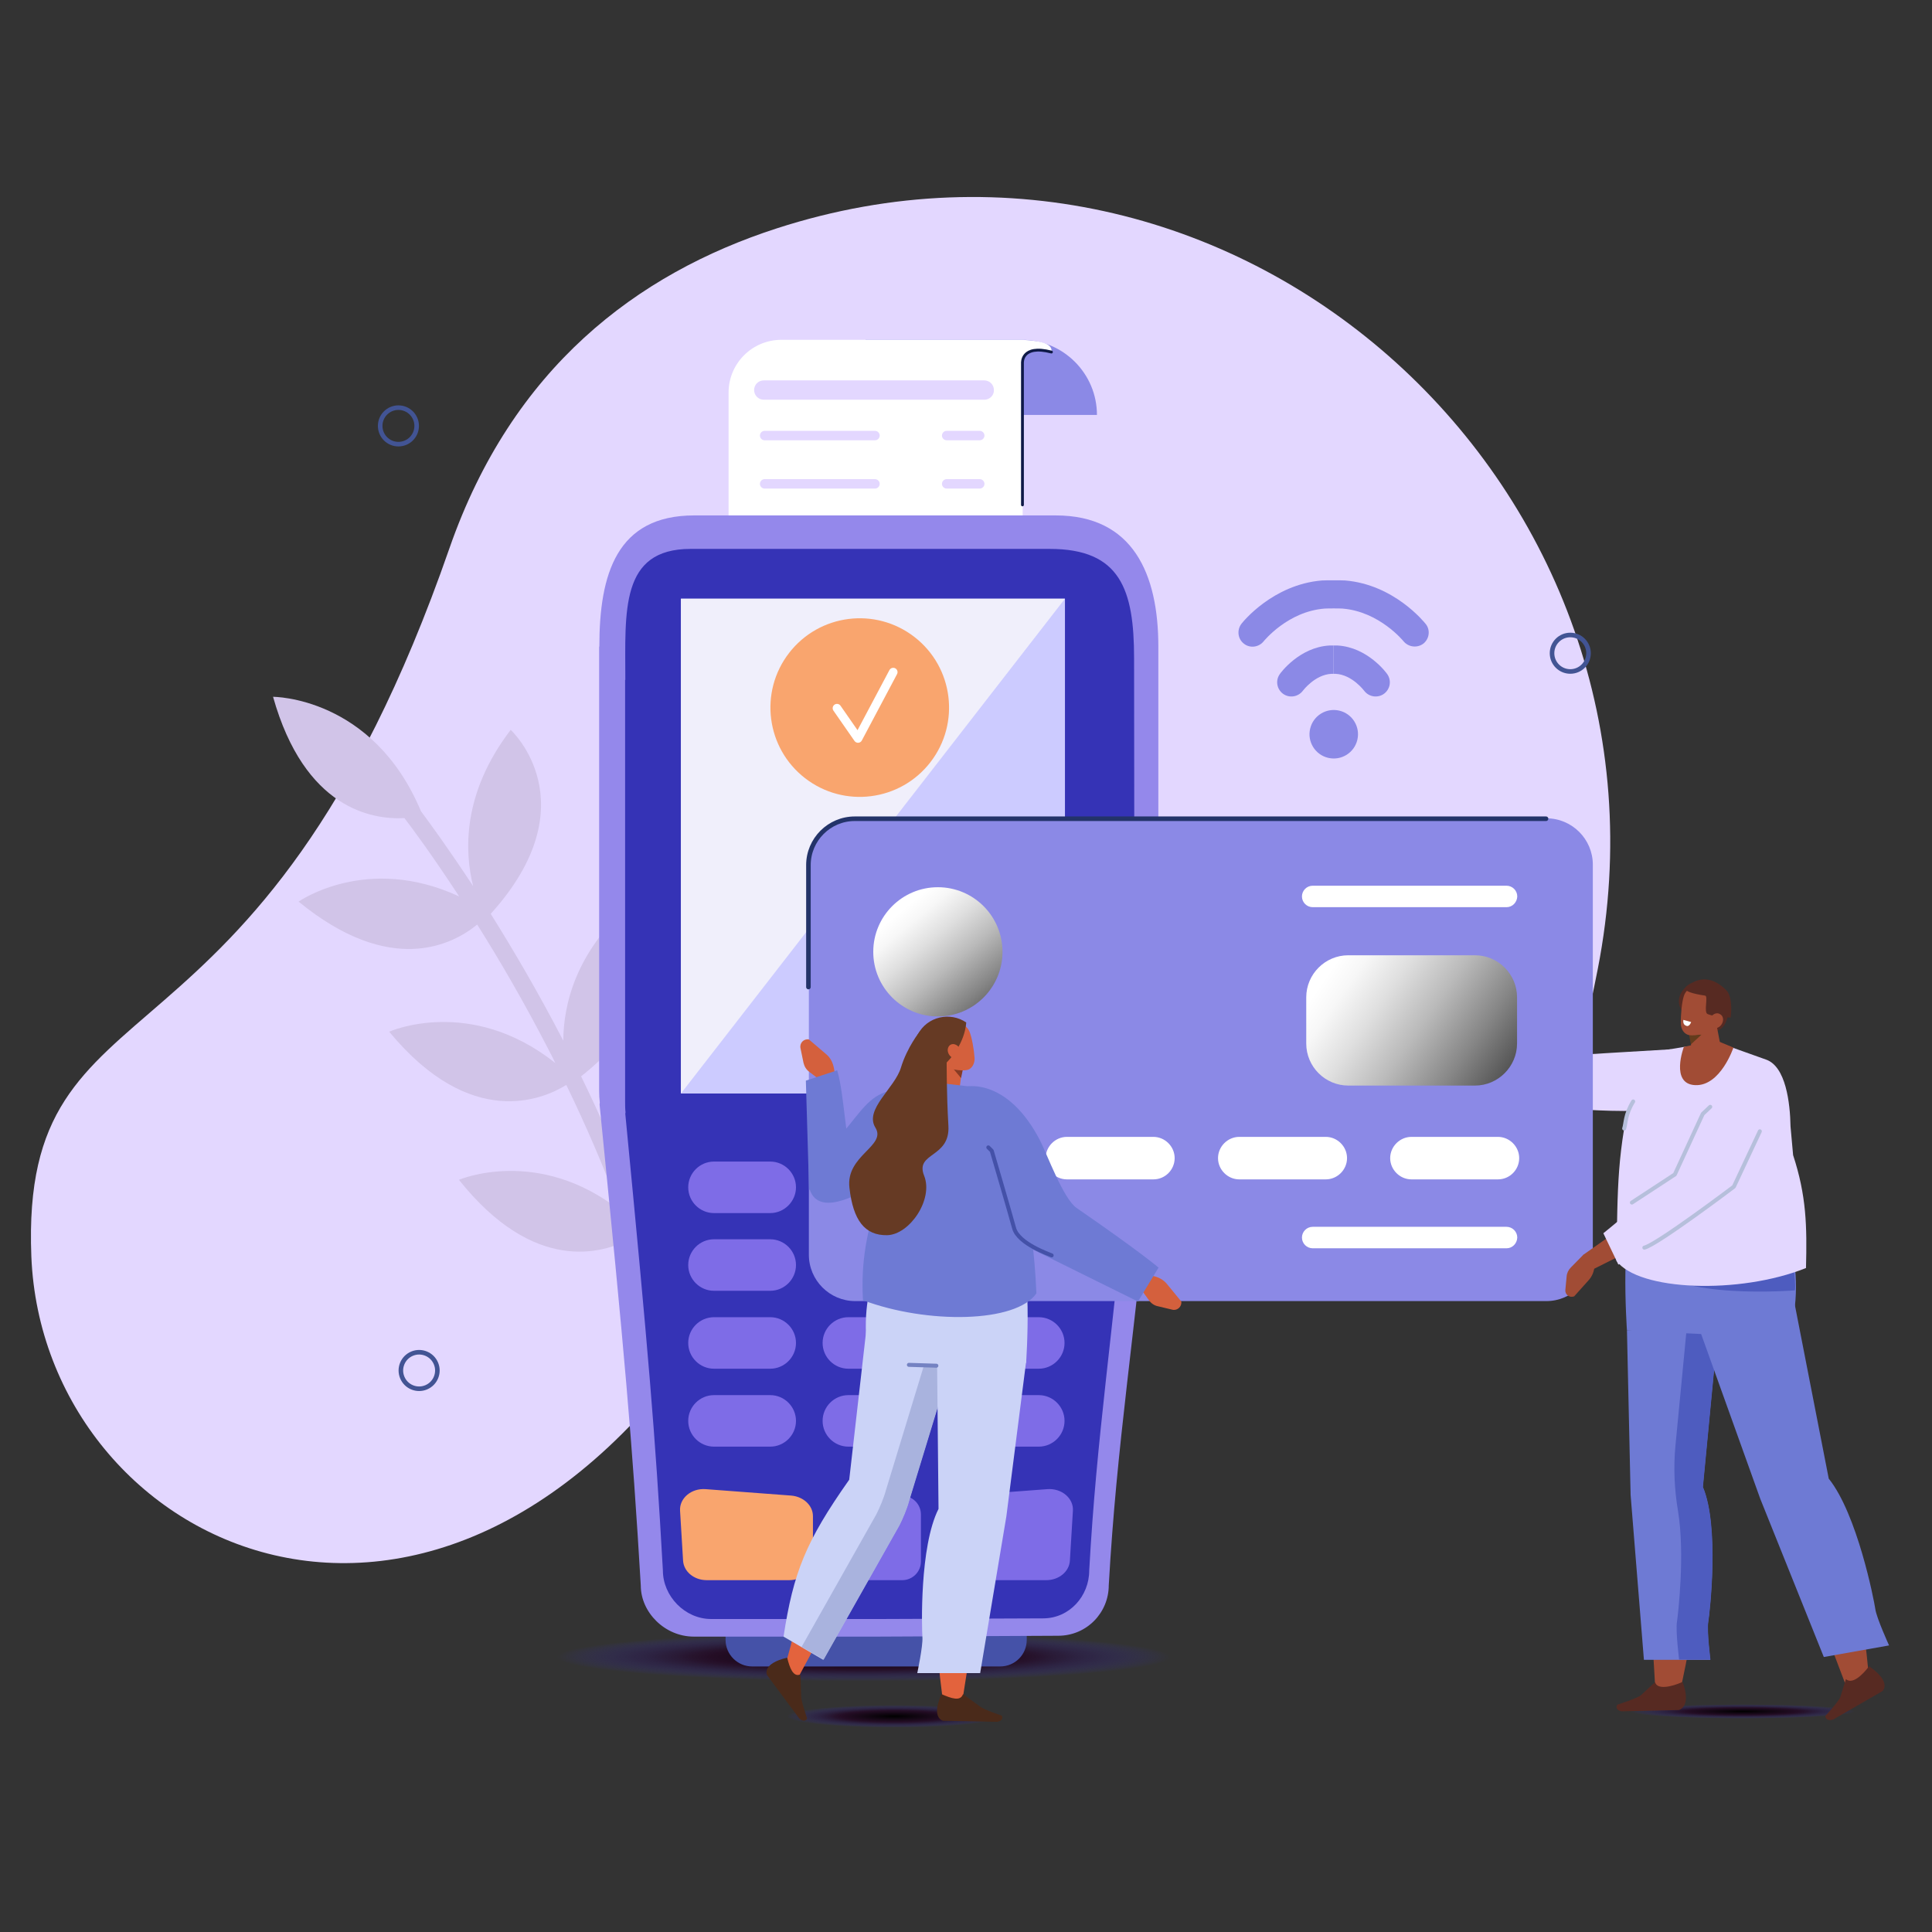 <?xml version="1.0" encoding="UTF-8"?>
<!-- Generator: Adobe Illustrator 28.1.0, SVG Export Plug-In . SVG Version: 6.00 Build 0)  -->
<svg xmlns="http://www.w3.org/2000/svg" xmlns:xlink="http://www.w3.org/1999/xlink" version="1.1" id="Layer_1" x="0px" y="0px" viewBox="0 0 900 900" style="enable-background:new 0 0 900 900;" xml:space="preserve">
<rect x="0" y="0" width="900" height="900" fill="#333333" stroke="none"/>
<style type="text/css">
	.st0{fill:#E3D7FF;}
	.st1{fill:#8B89E6;}
	.st2{fill:#FFFFFF;}
	.st3{fill:none;stroke:#0E1947;stroke-width:1.317;stroke-linecap:round;stroke-linejoin:round;stroke-miterlimit:10;}
	.st4{fill-rule:evenodd;clip-rule:evenodd;fill:#FFFFFF;}
	.st5{fill-rule:evenodd;clip-rule:evenodd;fill:#E3D7FF;}
	.st6{fill-rule:evenodd;clip-rule:evenodd;fill:#572A22;}
	.st7{fill-rule:evenodd;clip-rule:evenodd;fill:#A14C35;}
	.st8{fill-rule:evenodd;clip-rule:evenodd;fill:#633C1D;}
	.st9{fill-rule:evenodd;clip-rule:evenodd;fill:url(#SVGID_1_);}
	.st10{fill-rule:evenodd;clip-rule:evenodd;fill:#6E7AD4;}
	.st11{fill-rule:evenodd;clip-rule:evenodd;fill:#4E5CBF;}
	.st12{fill:#A14C35;}
	
		.st13{fill-rule:evenodd;clip-rule:evenodd;fill:none;stroke:#B6BFDB;stroke-width:1.858;stroke-linecap:round;stroke-linejoin:round;stroke-miterlimit:10;}
	.st14{fill:#D1C4E8;}
	
		.st15{fill-rule:evenodd;clip-rule:evenodd;fill:none;stroke:#425494;stroke-width:2.129;stroke-linecap:round;stroke-linejoin:round;stroke-miterlimit:10;}
	.st16{fill-rule:evenodd;clip-rule:evenodd;fill:url(#SVGID_00000052087566302639324740000013514443068498136195_);}
	.st17{fill:#4552A8;}
	.st18{fill:#9488EB;}
	.st19{fill:#3533B6;}
	.st20{fill:#CCCBFF;}
	.st21{fill:#F0EFFB;}
	.st22{fill:#7E6CE7;}
	.st23{fill:#F9A56E;}
	.st24{fill:url(#SVGID_00000037657051734541487440000012682454847015425963_);}
	.st25{fill:url(#SVGID_00000146487562442496716750000015771859617147096218_);}
	.st26{fill:none;stroke:#233369;stroke-width:2.129;stroke-linecap:round;stroke-linejoin:round;stroke-miterlimit:10;}
	.st27{fill:#D4603D;}
	.st28{fill:#6E7AD4;}
	.st29{fill-rule:evenodd;clip-rule:evenodd;fill:#E3633D;}
	.st30{fill-rule:evenodd;clip-rule:evenodd;fill:url(#SVGID_00000155830610154815827290000001062941622521574062_);}
	.st31{fill-rule:evenodd;clip-rule:evenodd;fill:#CBD3F7;}
	.st32{fill-rule:evenodd;clip-rule:evenodd;fill:#A9B3DE;}
	.st33{fill-rule:evenodd;clip-rule:evenodd;fill:#4A2A1A;}
	
		.st34{fill-rule:evenodd;clip-rule:evenodd;fill:none;stroke:#7482C2;stroke-width:1.858;stroke-linecap:round;stroke-linejoin:round;stroke-miterlimit:10;}
	.st35{fill-rule:evenodd;clip-rule:evenodd;fill:#D4603D;}
	.st36{fill-rule:evenodd;clip-rule:evenodd;fill:#873B24;}
	.st37{fill-rule:evenodd;clip-rule:evenodd;fill:#663A24;}
	
		.st38{fill-rule:evenodd;clip-rule:evenodd;fill:none;stroke:#4451A8;stroke-width:1.858;stroke-linecap:round;stroke-linejoin:round;stroke-miterlimit:10;}
	.st39{fill:none;stroke:#FFFFFF;stroke-width:4.017;stroke-linecap:round;stroke-linejoin:round;stroke-miterlimit:10;}
</style>
<g>
	<path class="st0" d="M744.3,451.4c43.7-223-166.4-415-382.5-345c-65.2,21.1-123.2,65.1-152.4,148.9c-89.6,258-200.2,194-194.8,330   c5.5,136,189.8,226,319.6,27.3c94.9-145.2,339.5,107.9,393.7-91.9C734.6,496.5,740,473.4,744.3,451.4z"></path>
	<path class="st1" d="M403.2,158.3l72.8,0c19.3,0,35,15.7,35,35l0,0H403.2V158.3z"></path>
	<g>
		<path class="st2" d="M429.9,345.9h-90.5v-163c0-13.6,11-24.6,24.6-24.6h112.4c7,0.5,13.6,1.2,13.5,5.3c-6.2-1.2-11.8-1.2-13.5,5.5    v24.1v106.1C476.3,325.1,455.5,345.9,429.9,345.9z"></path>
	</g>
	<path class="st3" d="M476.3,235.2v-66c0,0-0.7-8.9,13.5-5.2"></path>
	<g>
		<path class="st4" d="M728.3,502.5c-3.1,6.7-9.8,10.4-18.7,7.4l-39.7-22.1l7.2-5.3l32,12L728.3,502.5z"></path>
		<path class="st2" d="M677.1,482.5L669,481c-1.6-0.3-3.3-0.1-4.7,0.7l-5.6,3.1c-1.9,1.1-2,3.7-0.2,5.1l0,0l10.3,1.4    c2.3,0.3,4.7-0.2,6.7-1.5l3.4-2.1L677.1,482.5z"></path>
		<path class="st5" d="M786.4,513.3c-8.2,7.4-64.5,3.3-69,1.1c-5.1-2.4-34.9-15.7-34.9-15.7l8.1-14c0,0,27.2,8.2,30.1,7.7    c2.9-0.4,57.8-3.6,57.8-3.6L786.4,513.3z"></path>
	</g>
	<path class="st6" d="M784.2,471.8c0,0-5.5-5.8,1.3-12.2c6.8-6.4,8,8.5,7.8,8.7C793.2,468.5,784.2,471.8,784.2,471.8z"></path>
	<path class="st6" d="M805,472.6c0,0-0.9,7.6-6.6,7.8c-5.7,0.2-5.9-16.3-5.9-16.3L805,472.6z"></path>
	<path class="st7" d="M787,476.5c0,0,0.6,8.3,1.1,15.1c0.1,1.8,1.4,3.4,3.2,4.2c1.9,0.7,4,0.5,5.7-0.6c0.6-0.4,1.1-0.7,1.6-1   c2.3-1.5,3.5-4,3-6.5c-1.2-6.3-3.4-17.8-3.4-17.8L787,476.5L787,476.5z"></path>
	<polygon class="st8" points="786.8,481.8 787.7,486.5 792.6,482  "></polygon>
	<path class="st7" d="M801.1,467c0.4-2.4-1.2-4.7-3.5-5.1c-2.5-0.5-5.7-1-8.2-1.5c-2.4-0.4-4.3,1.3-5,3.6c-0.9,2.7-1.5,8.6-1.4,12.9   c0,2.4,1.5,4.9,3.9,5.3c2.5,0.5,10.5-0.6,12-5.1C800,473.8,800.5,470.5,801.1,467L801.1,467z"></path>
	<path class="st6" d="M806.2,474c0,0,1.4-9.3-2.1-12.8c-4.8-4.8-11.3-7.5-18.5-1.6c0,0-4,2.3,8.7,4.2c1.6,0.2-0.8,7.9,1.2,8.6   C798.2,473.4,801.7,474,806.2,474L806.2,474z"></path>
	<path class="st7" d="M802.1,477c-1,1.7-2.9,2.5-4.4,1.6c-1.4-0.8-1.8-2.9-0.8-4.6c1-1.7,2.9-2.5,4.3-1.6   C802.8,473.2,803.1,475.2,802.1,477z"></path>
	
		<radialGradient id="SVGID_1_" cx="811.835" cy="797.249" r="52.254" gradientTransform="matrix(1 0 0 6.341771e-02 0 746.689)" gradientUnits="userSpaceOnUse">
		<stop offset="0" style="stop-color:#000000"></stop>
		<stop offset="0.496" style="stop-color:#240D25"></stop>
		<stop offset="0.561" style="stop-color:#250F2C;stop-opacity:0.871"></stop>
		<stop offset="0.655" style="stop-color:#27143F;stop-opacity:0.684"></stop>
		<stop offset="0.766" style="stop-color:#2B1C5E;stop-opacity:0.463"></stop>
		<stop offset="0.89" style="stop-color:#30278A;stop-opacity:0.217"></stop>
		<stop offset="1" style="stop-color:#3533B6;stop-opacity:0"></stop>
	</radialGradient>
	<path class="st9" d="M738.1,797.2c0,3,33,5.5,73.7,5.5c40.7,0,73.7-2.5,73.7-5.5c0-3-33-5.5-73.7-5.5   C771.1,791.8,738.1,794.2,738.1,797.2z"></path>
	<path class="st7" d="M783,786.2c0,0,15.7-66.7,5.1-93.1l14.8-90.5l-42.4,2.9l10.6,181.3L783,786.2z"></path>
	<path class="st6" d="M771,783.6l-6.6,6.1c-1.8,1.5-11,4.4-11,4.4l0,0c-1.1,1.9,0.6,2.9,2.1,3.1l26.5-0.6c0,0,6.2-1.3,1.8-13.1   C778.8,785.8,771.9,787.3,771,783.6z"></path>
	<path class="st10" d="M757.9,619.8l1.7,76.6l6.2,76.8h30.9c0,0-1.7-13.4-1-17.6c0.7-4.2,5.3-44.4-2.5-62.9l7.2-75.3L757.9,619.8z"></path>
	<path class="st11" d="M793.3,692.7l7.2-75.3l-14.7,0.8l-5.3,55.1c-1,10.3-0.5,20.6,1.2,30.7c3.3,20.1,0,48-0.5,51.5   c-0.7,4.2,1,17.6,1,17.6h14.6c0,0-1.7-13.4-1-17.6C796.5,751.3,801.1,711.1,793.3,692.7z"></path>
	<path class="st7" d="M870.6,781.5c0,0-4.9-67.7-23.4-91.5l-13.1-90.7l-40.9,10.3l66.3,174.5L870.6,781.5z"></path>
	<path class="st6" d="M859.9,782.2l-2.6,8.3c-0.7,2.1-7,8.9-7,8.9l0,0c0.2,2.1,2.2,2.1,3.7,1.6l22.9-13.2c0,0,4.7-4-6.2-11.6   C867.6,780.3,862.9,784.8,859.9,782.2z"></path>
	<path class="st10" d="M790.9,617.1l29.1,81.1l29.6,73.7l30.4-5.4c0,0-5.8-12.7-6.4-16.9c-0.6-4.2-8.4-44.2-21.7-60.8l-16-82   L790.9,617.1z"></path>
	<path class="st10" d="M821.1,557.9l-57.6,4.4c-9.4,3.4-5.6,57.5-5.6,57.5l37.9,1.8c17.6-0.4,38.4,13.4,40.6-15.9   C838.9,572.1,821.1,557.9,821.1,557.9z"></path>
	<path class="st11" d="M836.1,601.1c0,0-55.5,4.6-67.9-12.2l66-6.3C834.2,582.6,836.9,596.8,836.1,601.1z"></path>
	<path class="st5" d="M777.2,488.9l7.2-1.2l17.3-1.6l21,7.5c9.2,3.2,11.2,20.1,11.4,31.2l1.2,13.3c6.2,18.9,6.5,33,6,52.6   c-31,12.4-78.1,10.7-88.3-3.4c0.6-35,0.1-50.2,8.1-83.3C763,496.2,769.3,490.3,777.2,488.9z"></path>
	<path class="st12" d="M784.4,487.7c0,0-6.5,17.3,5.3,17.8c11.8,0.5,17.8-17.5,17.8-17.5l-8.7-3.6L784.4,487.7z"></path>
	<path class="st13" d="M756.6,525.7c0.8-2.3,0.4-6.4,4.2-12.6"></path>
	<path class="st14" d="M327.2,492.1c-26.8,23-32.3,48.1-32.4,64.7c-7.6-20-15.9-38.6-24.1-55.4c52-41,22.9-80.3,22.9-80.3   c-25.6,22.7-31.1,47.1-31.2,63.7c0-0.1-0.1-0.2-0.1-0.2c-11.6-22.4-23.3-42.3-33.7-58.9c46.6-51.6,9.3-85.7,9.3-85.7   c-22.7,29.7-21.5,56.7-17.5,72.8c-11.3-17.2-20.2-29.4-24.3-34.9c-22.4-53.5-68.9-53.3-68.9-53.3c14.7,52.2,46.1,57.3,61.2,56.5   c3.3,4.3,12.9,17.2,25.5,36.5c-43-20-74.8,2.4-74.8,2.4c42.8,35.1,71.7,20.1,83.2,10.7c10.2,16.2,21.6,35.7,32.9,57.6   c1.2,2.3,2.4,4.6,3.5,6.9c-39.7-31.5-77.4-14.6-77.4-14.6c38.1,46.1,71.7,31.5,82.5,24.8c8.6,17.7,17.2,37.4,25.1,58.5   c-38.4-30.1-75.1-14.3-75.1-14.3c35.1,44.1,67.1,34.3,79.8,27.5c15.9,45.9,27.5,97.5,26.2,149c-0.1,2.2,1.7,4.1,3.9,4.1   c0.4,0,0.9-0.1,1.3-0.2c1.6-0.5,2.8-2,2.9-3.8c1.3-53.1-10.7-106.1-27.1-153.1C356.3,532.9,327.2,492.1,327.2,492.1z"></path>
	
		<ellipse transform="matrix(0.924 -0.383 0.383 0.924 -229.444 123.234)" class="st15" cx="195" cy="638.4" rx="8.5" ry="8.5"></ellipse>
	<circle class="st15" cx="185.6" cy="198.4" r="8.5"></circle>
	<circle class="st15" cx="731.5" cy="304.3" r="8.5"></circle>
	
		<radialGradient id="SVGID_00000000922425764749870240000010305845845877217968_" cx="402.356" cy="771.859" r="142.918" gradientTransform="matrix(1 0 0 7.917623e-02 0 710.746)" gradientUnits="userSpaceOnUse">
		<stop offset="0" style="stop-color:#000000"></stop>
		<stop offset="0.496" style="stop-color:#240D25"></stop>
		<stop offset="0.561" style="stop-color:#250F2C;stop-opacity:0.871"></stop>
		<stop offset="0.655" style="stop-color:#27143F;stop-opacity:0.684"></stop>
		<stop offset="0.766" style="stop-color:#2B1C5E;stop-opacity:0.463"></stop>
		<stop offset="0.89" style="stop-color:#30278A;stop-opacity:0.217"></stop>
		<stop offset="1" style="stop-color:#3533B6;stop-opacity:0"></stop>
	</radialGradient>
	
		<ellipse style="fill-rule:evenodd;clip-rule:evenodd;fill:url(#SVGID_00000000922425764749870240000010305845845877217968_);" cx="402.4" cy="771.9" rx="201.3" ry="18.2"></ellipse>
	<path class="st17" d="M465.9,776.3H350.4c-6.8,0-12.4-5.5-12.4-12.4v-6.7l140.3,0v6.7C478.3,770.8,472.8,776.3,465.9,776.3z"></path>
	<path class="st18" d="M279.2,301.2c0-33.8,8.1-61.1,44.2-61.1h168.4c36.1,0,47.8,27.4,47.8,61.1v184.6v22.3c0,2.1-0.1,4.2-0.3,6.3   c-11.7,116.9-18.9,156.5-22.8,224.1c0,12.6-10.1,23.5-23.6,23.5l-83.5,0.4h-0.2h-86c-13.5,0-24.7-11.3-24.7-23.8   c-4-67.6-7.5-107.2-19.2-224.1c0-0.3,0.1-0.6,0.1-0.9c-0.2-1.8-0.3-3.6-0.3-5.4V301.2z"></path>
	<path class="st19" d="M291.3,316.7c0-32-2.5-61,30.4-61H489c32.9,0,39.3,18.9,39.3,51l0.2,185.2v21.1c0,2-0.1,4-0.3,6   c-10.6,110.9-17.2,148.5-20.8,212.6c0,11.9-9.2,22.3-21.5,22.3l-76.1,0.3h-0.2h-78.3c-12.3,0-22.5-10.7-22.5-22.6   c-3.6-64.2-6.8-101.7-17.5-212.6c0-0.3,0-0.6,0.1-0.8c-0.2-1.7-0.2-3.4-0.2-5.2V316.7z"></path>
	<rect x="317.2" y="278.9" class="st20" width="178.9" height="230.5"></rect>
	<polygon class="st21" points="317.2,509.4 317.2,278.9 496.1,278.9  "></polygon>
	<path class="st22" d="M358.8,565.1h-26.2c-6.6,0-12-5.4-12-12l0,0c0-6.6,5.4-12,12-12h26.2c6.6,0,12,5.4,12,12l0,0   C370.8,559.6,365.4,565.1,358.8,565.1z"></path>
	<path class="st22" d="M421.4,565.1h-26.2c-6.6,0-12-5.4-12-12l0,0c0-6.6,5.4-12,12-12h26.2c6.6,0,12,5.4,12,12l0,0   C433.4,559.6,428,565.1,421.4,565.1z"></path>
	<path class="st22" d="M483.9,565.1h-26.2c-6.6,0-12-5.4-12-12l0,0c0-6.6,5.4-12,12-12h26.2c6.6,0,12,5.4,12,12l0,0   C495.9,559.6,490.5,565.1,483.9,565.1z"></path>
	<path class="st22" d="M421.4,601.3l-26.2,0c-6.6,0-12-5.4-12-12v0c0-6.6,5.4-12,12-12h26.2c6.6,0,12,5.4,12,12l0,0   C433.4,595.9,428,601.3,421.4,601.3z"></path>
	<path class="st22" d="M483.9,601.3h-26.2c-6.6,0-12-5.4-12-12l0,0c0-6.6,5.4-12,12-12h26.2c6.6,0,12,5.4,12,12l0,0   C495.9,595.9,490.5,601.3,483.9,601.3z"></path>
	<path class="st22" d="M358.8,637.6h-26.2c-6.6,0-12-5.4-12-12l0,0c0-6.6,5.4-12,12-12h26.2c6.6,0,12,5.4,12,12l0,0   C370.8,632.2,365.4,637.6,358.8,637.6z"></path>
	<path class="st22" d="M421.4,637.6h-26.2c-6.6,0-12-5.4-12-12l0,0c0-6.6,5.4-12,12-12h26.2c6.6,0,12,5.4,12,12l0,0   C433.4,632.2,428,637.6,421.4,637.6z"></path>
	<path class="st22" d="M483.9,637.6h-26.2c-6.6,0-12-5.4-12-12v0c0-6.6,5.4-12,12-12h26.2c6.6,0,12,5.4,12,12v0   C495.9,632.2,490.5,637.6,483.9,637.6z"></path>
	<path class="st22" d="M358.8,673.9h-26.2c-6.6,0-12-5.4-12-12l0,0c0-6.6,5.4-12,12-12h26.2c6.6,0,12,5.4,12,12l0,0   C370.8,668.5,365.4,673.9,358.8,673.9z"></path>
	<path class="st22" d="M421.4,673.9h-26.2c-6.6,0-12-5.4-12-12l0,0c0-6.6,5.4-12,12-12h26.2c6.6,0,12,5.4,12,12l0,0   C433.4,668.5,428,673.9,421.4,673.9z"></path>
	<path class="st22" d="M437.9,726.5v-20.2c0-5,4.4-9.1,10.1-9.6l39.9-3c6.7-0.5,12.3,4.3,11.9,10.1l-1.4,23.2   c-0.3,5.1-5.1,9.1-11,9.1h-38.4C442.8,736.1,437.9,731.8,437.9,726.5z"></path>
	<path class="st22" d="M420.3,736.1h-23.9c-4.8,0-8.7-3.9-8.7-8.7v-21.9c0-4.8,3.9-8.7,8.7-8.7h23.9c4.8,0,8.7,3.9,8.7,8.7v21.9   C429,732.2,425.1,736.1,420.3,736.1z"></path>
	<path class="st23" d="M378.7,726.5v-20.2c0-5-4.4-9.1-10.1-9.6l-39.9-3c-6.7-0.5-12.3,4.3-11.9,10.1l1.4,23.2   c0.3,5.1,5.1,9.1,11,9.1h38.4C373.7,736.1,378.7,731.8,378.7,726.5z"></path>
	<path class="st22" d="M358.8,601.3h-26.2c-6.6,0-12-5.4-12-12v0c0-6.6,5.4-12,12-12h26.2c6.6,0,12,5.4,12,12v0   C370.8,595.9,365.4,601.3,358.8,601.3z"></path>
	<path class="st22" d="M483.9,673.9h-26.2c-6.6,0-12-5.4-12-12l0,0c0-6.6,5.4-12,12-12h26.2c6.6,0,12,5.4,12,12l0,0   C495.9,668.5,490.5,673.9,483.9,673.9z"></path>
	<g>
		<g>
			<g>
				
					<ellipse transform="matrix(0.23 -0.973 0.973 0.23 145.864 867.852)" class="st1" cx="621.2" cy="341.8" rx="11.3" ry="11.3"></ellipse>
			</g>
			<path class="st1" d="M621.2,300.7c-0.6,0-1.3,0-1.9,0c-14,0.8-22.8,12.8-23.1,13.3c-2.1,2.9-1.5,7,1.5,9.2c2.9,2.1,7,1.5,9.2-1.4     c0.1-0.1,5.6-7.5,13.3-7.9c0.3,0,0.7,0,1,0V300.7z"></path>
			<path class="st1" d="M621.2,300.7c0.6,0,1.3,0,1.9,0c14,0.8,22.8,12.8,23.1,13.3c2.1,2.9,1.5,7-1.5,9.2c-2.9,2.1-7,1.5-9.2-1.4     c-0.1-0.1-5.6-7.5-13.3-7.9c-0.3,0-0.7,0-1,0V300.7z"></path>
			<path class="st1" d="M664.1,290.6c-0.6-0.7-14.6-18.3-37.5-20.2c-1.8-0.1-9-0.1-10.8,0c-22.9,1.9-36.9,19.4-37.5,20.2     c-2.2,2.9-1.7,7,1.1,9.2c2.8,2.3,7,1.8,9.3-1.1c0.1-0.1,11.2-13.9,28.4-15.2c1.4-0.1,6.9-0.1,8.3,0c17.2,1.4,28.3,15.1,28.4,15.2     c2.3,2.8,6.4,3.3,9.3,1.1C665.9,297.5,666.4,293.4,664.1,290.6z"></path>
		</g>
	</g>
	<g>
		<path class="st1" d="M720.4,606.1h-322c-11.9,0-21.6-9.7-21.6-21.6V402.8c0-11.9,9.7-21.6,21.6-21.6h322    c11.9,0,21.6,9.7,21.6,21.6v181.7C741.9,596.3,732.2,606.1,720.4,606.1z"></path>
		
			<linearGradient id="SVGID_00000098907536534562007800000006391011125202405284_" gradientUnits="userSpaceOnUse" x1="420.523" y1="423.728" x2="463.667" y2="475.401">
			<stop offset="0" style="stop-color:#FFFFFF"></stop>
			<stop offset="0.11" style="stop-color:#F7F7F7"></stop>
			<stop offset="0.286" style="stop-color:#DFDFDF"></stop>
			<stop offset="0.505" style="stop-color:#BABABA"></stop>
			<stop offset="0.756" style="stop-color:#868686"></stop>
			<stop offset="1" style="stop-color:#4D4D4D"></stop>
		</linearGradient>
		<circle style="fill:url(#SVGID_00000098907536534562007800000006391011125202405284_);" cx="436.9" cy="443.4" r="30.1"></circle>
		
			<linearGradient id="SVGID_00000163791301140486314490000017879432981354375846_" gradientUnits="userSpaceOnUse" x1="621.048" y1="450.076" x2="701.818" y2="505.762">
			<stop offset="0" style="stop-color:#FFFFFF"></stop>
			<stop offset="0.11" style="stop-color:#F7F7F7"></stop>
			<stop offset="0.286" style="stop-color:#DFDFDF"></stop>
			<stop offset="0.505" style="stop-color:#BABABA"></stop>
			<stop offset="0.756" style="stop-color:#868686"></stop>
			<stop offset="1" style="stop-color:#4D4D4D"></stop>
		</linearGradient>
		<path style="fill:url(#SVGID_00000163791301140486314490000017879432981354375846_);" d="M687.1,505.7h-59    c-10.8,0-19.6-8.8-19.6-19.6v-21.5c0-10.8,8.8-19.6,19.6-19.6h59c10.8,0,19.6,8.8,19.6,19.6v21.5    C706.7,496.8,697.9,505.7,687.1,505.7z"></path>
		<path class="st2" d="M502.2,581.5h-90.3c-2.7,0-5-2.2-5-5l0,0c0-2.7,2.2-5,5-5h90.3c2.7,0,5,2.2,5,5l0,0    C507.1,579.3,504.9,581.5,502.2,581.5z"></path>
		<path class="st2" d="M701.8,581.5h-90.3c-2.7,0-5-2.2-5-5l0,0c0-2.7,2.2-5,5-5h90.3c2.7,0,5,2.2,5,5l0,0    C706.7,579.3,704.5,581.5,701.8,581.5z"></path>
		<path class="st2" d="M701.8,422.6h-90.3c-2.7,0-5-2.2-5-5l0,0c0-2.7,2.2-5,5-5h90.3c2.7,0,5,2.2,5,5l0,0    C706.7,420.4,704.5,422.6,701.8,422.6z"></path>
		<path class="st2" d="M457.1,549.4h-40.3c-5.4,0-9.9-4.5-9.9-9.9l0,0c0-5.4,4.5-9.9,9.9-9.9h40.3c5.4,0,9.9,4.5,9.9,9.9l0,0    C467,544.9,462.5,549.4,457.1,549.4z"></path>
		<path class="st2" d="M537.3,549.4H497c-5.4,0-9.9-4.5-9.9-9.9l0,0c0-5.4,4.5-9.9,9.9-9.9h40.3c5.4,0,9.9,4.5,9.9,9.9l0,0    C547.2,544.9,542.8,549.4,537.3,549.4z"></path>
		<path class="st2" d="M617.6,549.4h-40.3c-5.4,0-9.9-4.5-9.9-9.9l0,0c0-5.4,4.5-9.9,9.9-9.9h40.3c5.4,0,9.9,4.5,9.9,9.9l0,0    C627.5,544.9,623,549.4,617.6,549.4z"></path>
		<path class="st2" d="M697.8,549.4h-40.3c-5.4,0-9.9-4.5-9.9-9.9l0,0c0-5.4,4.5-9.9,9.9-9.9h40.3c5.4,0,9.9,4.5,9.9,9.9l0,0    C707.7,544.9,703.3,549.4,697.8,549.4z"></path>
	</g>
	<path class="st26" d="M376.6,459.8V403c0-11.9,9.7-21.6,21.6-21.6h322"></path>
	<g>
		<path class="st7" d="M783,553.4c3.8,6.3,3,14-4.4,19.6l-40.7,20.4l-0.3-8.9l28-19.7L783,553.4z"></path>
		<path class="st12" d="M737.6,584.5l-5.8,5.9c-1.2,1.2-1.9,2.7-2,4.2l-0.6,6.3c-0.2,2.2,1.9,3.8,4.1,3l0,0l6.9-7.7    c1.5-1.7,2.4-4,2.6-6.4l0.2-4L737.6,584.5z"></path>
		<path class="st5" d="M824.6,511.5c1.5,10.9-33.7,55.1-38,57.6c-4.9,2.8-32.7,20-32.7,20l-7-14.6c0,0,22-17.8,23.4-20.5    c0.6-1.3,5.3-10.5,10-19.7c5-9.8,10-19.7,10-19.7L824.6,511.5z"></path>
	</g>
	<polyline class="st13" points="760.2,560.2 780.2,547.1 793.2,518.9 796.7,515.6  "></polyline>
	<path class="st4" d="M784.2,475.1l3.6,1c0,0-0.8,2.5-2.4,1.7C783.7,477.2,784.2,475.1,784.2,475.1z"></path>
	<path class="st27" d="M383.8,504.5l-6.8-5.2c-1.4-1-2.3-2.5-2.7-4.2l-1.4-6.8c-0.5-2.4,1.5-4.5,3.9-4.1l0,0l8.2,7   c1.8,1.5,3,3.8,3.5,6.5l0.7,4.3L383.8,504.5z"></path>
	<path class="st28" d="M397.2,538.9c-3.5-7.3-3.8-28.7-7.2-40.3l-14.6,4.8l1.5,50.9C376.9,554.3,399.9,544.6,397.2,538.9z"></path>
	<g>
		<path class="st29" d="M439.2,791.7c0,0-9.5-63.3,2.8-88.4l-6.7-85.9l40,2.8l-27,172.1L439.2,791.7z"></path>
		
			<radialGradient id="SVGID_00000147198785056996367260000007773377797597509766_" cx="416.456" cy="799.338" r="49.891" gradientTransform="matrix(1 0 0 0.105 0 715.582)" gradientUnits="userSpaceOnUse">
			<stop offset="0" style="stop-color:#000000"></stop>
			<stop offset="0.496" style="stop-color:#240D25"></stop>
			<stop offset="0.561" style="stop-color:#250F2C;stop-opacity:0.871"></stop>
			<stop offset="0.655" style="stop-color:#27143F;stop-opacity:0.684"></stop>
			<stop offset="0.766" style="stop-color:#2B1C5E;stop-opacity:0.463"></stop>
			<stop offset="0.89" style="stop-color:#30278A;stop-opacity:0.217"></stop>
			<stop offset="1" style="stop-color:#3533B6;stop-opacity:0"></stop>
		</radialGradient>
		
			<ellipse style="fill-rule:evenodd;clip-rule:evenodd;fill:url(#SVGID_00000147198785056996367260000007773377797597509766_);" cx="416.5" cy="799.3" rx="70" ry="8.8"></ellipse>
		<path class="st29" d="M409.6,711.4l-37.1,68.8c-7.2,2.6-7.7-1.6-5.6-8.3c8.5-29,4.8-46.7,28.7-72.6L409.6,711.4z"></path>
		<path class="st31" d="M445.2,627.7l-21.9,71.7c-0.9,3.4-2.9,8.2-4.5,11.3l-35.3,62.5L365,762.4c4.6-29.9,10.3-44.3,30.6-73.1    l7.9-69.3l18.9,0.8L445.2,627.7z"></path>
		<path class="st32" d="M434,624.3l-21.3,69.9c-0.9,3.4-2.9,8.2-4.5,11.3l-34.8,61.7l10.3,5.9l35.3-62.5c1.6-3.1,3.6-7.9,4.5-11.3    l21.9-71.7L434,624.3z"></path>
		<path class="st33" d="M372.9,780.1l0.3,9.8c-0.2,2.1,2.8,10.6,2.8,10.6l0,0c-0.9,1.8-2.6,1-3.7,0l-15-20.2c0,0-2.6-5.3,9.4-8.1    C367.9,777,369.4,781.3,372.9,780.1z"></path>
		<path class="st31" d="M418,576.1l54.7,4.2c8.9,3.3,5.3,54.6,5.3,54.6l-36,1.7c-17.2-0.3-37.8,2.3-38.6-15.1    C402.1,589.5,418,576.1,418,576.1z"></path>
		<path class="st33" d="M448.6,789.2l8,5.8c1.6,1.4,10.1,4.2,10.1,4.2l0,0c0.8,1.8-0.8,2.7-2.2,2.9l-25.2-0.5c0,0-5.8-1.2-0.7-12.4    C443.2,791.2,447.4,792.7,448.6,789.2z"></path>
		<path class="st31" d="M478.1,633.6l-9.3,72.8l-12.2,73h-29.3c0,0,2.7-12.7,2.4-16.7c-0.3-4-1.4-42.2,7.5-59.8l-0.7-71.5    L478.1,633.6z"></path>
		<line class="st34" x1="423.4" y1="635.8" x2="436.2" y2="636.2"></line>
	</g>
	<path class="st10" d="M413.9,508.3c-9.1,2.4-13.2,9.9-21.3,19.4c-11.4,13.3-15.5,26.1-15.5,26.1c7.4,24.2,63.3-27.1,63.3-27.1   s-15.1,11.3-13.8,9.2c1.3-2.1,6-30.8,6-30.8L413.9,508.3z"></path>
	<path class="st35" d="M448.7,494c0,0-1.1,8-1.9,14.6c-0.2,1.8-1.4,3.3-3,3.9c-1.6,0.7-3.5,0.4-4.9-0.7c-0.4-0.4-0.9-0.7-1.3-1.1   c-1.9-1.5-2.7-4-2.1-6.4c1.5-6.1,4.1-17.2,4.1-17.2L448.7,494L448.7,494z"></path>
	<polygon class="st36" points="448.7,497.4 447.7,502.2 443.7,497.4  "></polygon>
	<path class="st35" d="M435.5,484.7c-0.6-2.3,0.8-4.6,3-5.2c2.4-0.6,5.5-1.4,7.9-2.1c2.3-0.6,4.2,0.9,5.2,3.1   c1.1,2.6,2.1,8.2,2.4,12.4c0.1,2.4-1.1,4.9-3.3,5.5c-2.4,0.6-10.3,0.2-12.1-4C437.2,491.2,436.4,488,435.5,484.7L435.5,484.7z"></path>
	<path class="st37" d="M428.1,495.1c0,0-2.8-9-0.5-13.3c4.4-8.3,15-10.6,22.5-5.5c0,0-0.1,10.6-10.9,20.4L428.1,495.1z"></path>
	<path class="st35" d="M442.2,491.4c1.1,1.6,3,2.2,4.3,1.3c1.3-0.9,1.5-2.9,0.4-4.6c-1.1-1.6-3-2.2-4.3-1.3   C441.3,487.8,441.1,489.8,442.2,491.4z"></path>
	<path class="st10" d="M459,507l-20.3-2.4l-5.6,0.2l-21.2,7.4c-7.1,3.5-10.4,11.8-7.7,19.3l5.2,24.3c-5.5,18.3-8.4,31.1-7.4,49.9   c30,11.2,71.3,10.6,80.8-3.2C481.2,564.9,473.7,531.3,459,507z"></path>
	<path class="st27" d="M530.3,598.9l5,6.9c1,1.4,2.5,2.4,4.1,2.7l6.7,1.6c2.3,0.6,4.5-1.4,4.2-3.8l0,0l-6.8-8.3   c-1.5-1.8-3.8-3.1-6.4-3.6l-4.3-0.8L530.3,598.9z"></path>
	<path class="st28" d="M450.7,506.1c0,0,18.9-3.7,33.8,25.2c3.2,6.2,10.8,27.1,17,31.4c29.6,20.4,38.2,27.8,38.2,27.8l-9.6,15.8   l-55.2-27.3L450.7,506.1z"></path>
	<path class="st38" d="M489.9,584.8c-0.7-0.4-15.5-5.3-17.5-12.7c-2-7.4-10.4-36-10.4-36l-1.6-1.6"></path>
	<path class="st37" d="M428.4,480.6c0,0-5.8,7.2-8.7,16.7c-2.8,9.5-17.2,19.5-11.9,28c5.3,8.6-13.9,12.9-12.1,28   c1.7,15.1,7.1,22.3,17.6,22.1c10.5-0.3,21.6-16.7,17.2-27.7c-4.4-11,12.2-8.1,11.3-23.3c-0.9-15.2-0.8-30.4-0.8-30.4L428.4,480.6z"></path>
	
		<ellipse transform="matrix(0.612 -0.791 0.791 0.612 -105.553 444.516)" class="st23" cx="400.5" cy="329.9" rx="41.6" ry="41.6"></ellipse>
	<polyline class="st39" points="389.9,329.9 399.7,344 416.1,313.1  "></polyline>
	<path class="st0" d="M458.6,186.2H355.8c-2.5,0-4.5-2-4.5-4.5l0,0c0-2.5,2-4.5,4.5-4.5h102.7c2.5,0,4.5,2,4.5,4.5l0,0   C463.1,184.1,461.1,186.2,458.6,186.2z"></path>
	<path class="st0" d="M407.6,205.1h-51.4c-1.2,0-2.2-1-2.2-2.2l0,0c0-1.2,1-2.2,2.2-2.2h51.4c1.2,0,2.2,1,2.2,2.2l0,0   C409.8,204.1,408.8,205.1,407.6,205.1z"></path>
	<path class="st0" d="M456.4,205.1h-15.4c-1.2,0-2.2-1-2.2-2.2l0,0c0-1.2,1-2.2,2.2-2.2h15.4c1.2,0,2.2,1,2.2,2.2l0,0   C458.6,204.1,457.6,205.1,456.4,205.1z"></path>
	<path class="st0" d="M407.6,227.6h-51.4c-1.2,0-2.2-1-2.2-2.2l0,0c0-1.2,1-2.2,2.2-2.2h51.4c1.2,0,2.2,1,2.2,2.2l0,0   C409.8,226.6,408.8,227.6,407.6,227.6z"></path>
	<path class="st0" d="M456.4,227.6h-15.4c-1.2,0-2.2-1-2.2-2.2l0,0c0-1.2,1-2.2,2.2-2.2h15.4c1.2,0,2.2,1,2.2,2.2l0,0   C458.6,226.6,457.6,227.6,456.4,227.6z"></path>
	<path class="st13" d="M766,581.2c6.1-1.5,41.7-28.4,41.7-28.4l12.1-25.8"></path>
</g>
</svg>
